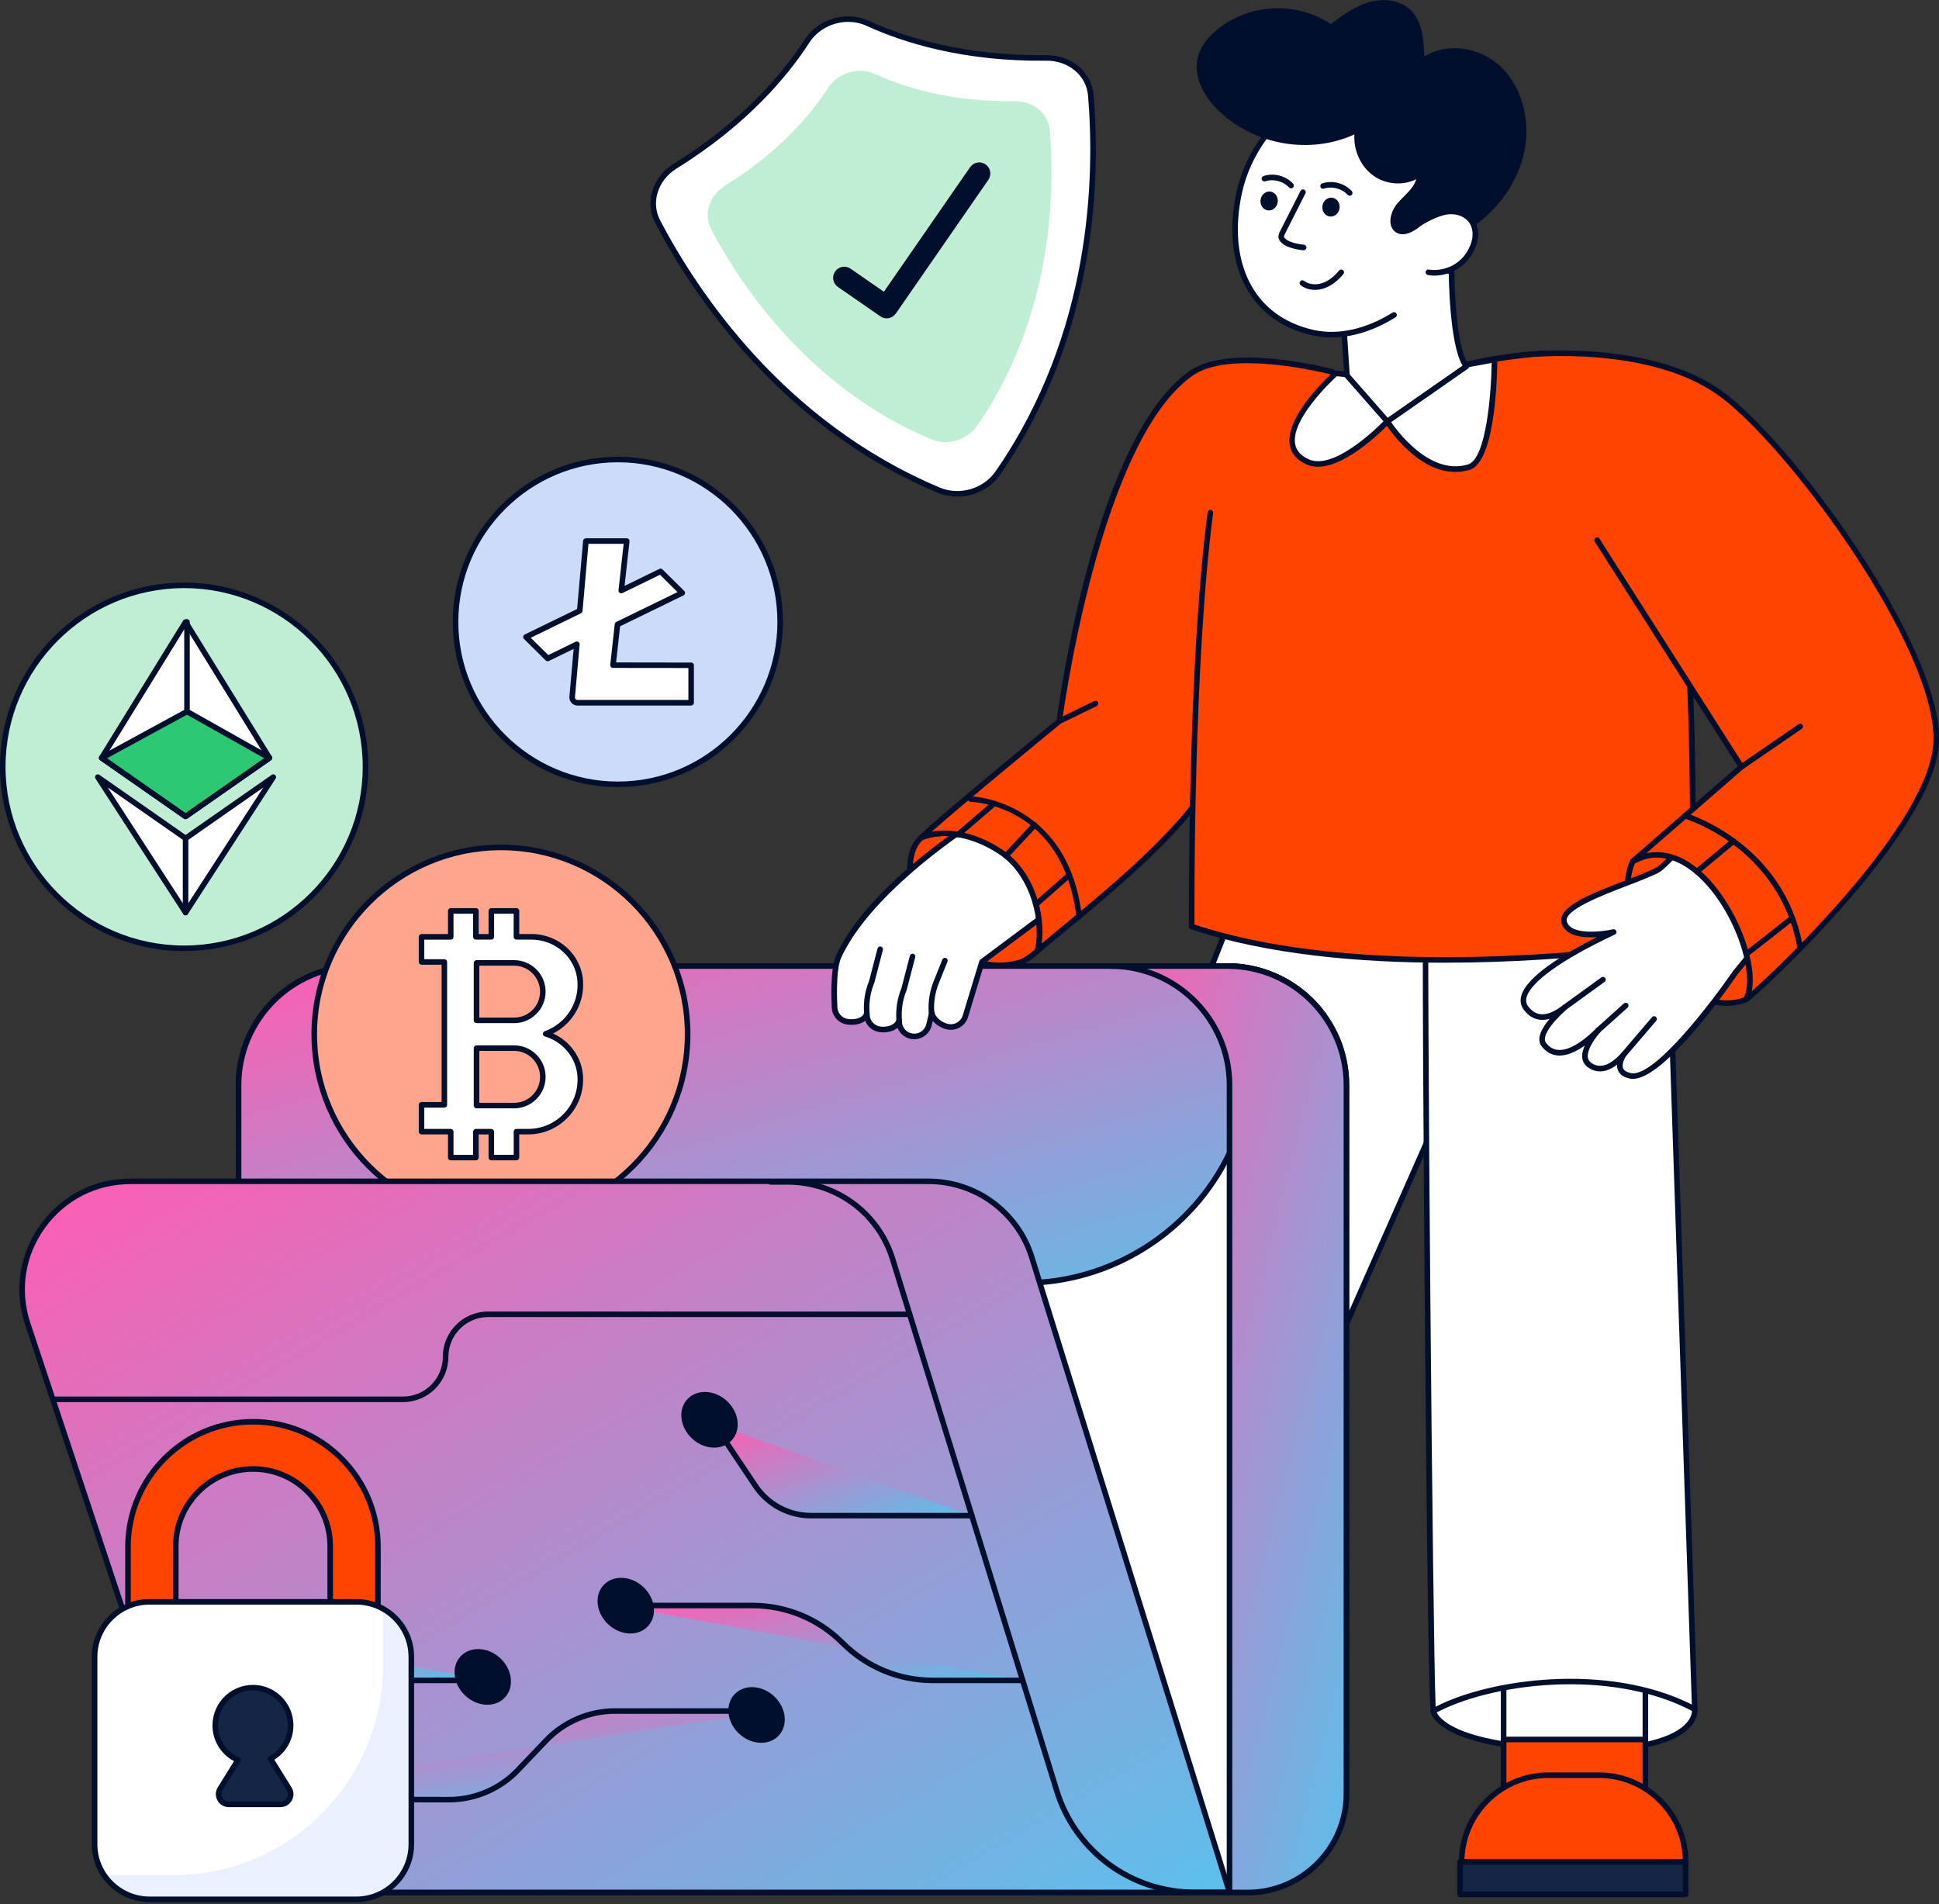 <svg width="500" height="491" viewBox="0 0 500 491" fill="none" xmlns="http://www.w3.org/2000/svg">
<rect x="0" y="0" width="500" height="491" fill="#333333" stroke="none"/>
<path d="M299.787 424.591L298.639 451.277C298.639 451.277 291.11 459.197 262.445 449.484C241.79 442.484 240.414 431.269 240.414 431.269L241.766 431.088L262.107 409.074H282.723L299.779 424.599L299.787 424.591Z" fill="white"/>
<path d="M286.747 455.045C281.12 455.045 273.189 453.881 262.217 450.161C241.373 443.098 239.761 431.828 239.706 431.356C239.659 430.963 239.934 430.609 240.319 430.562L241.42 430.412L261.588 408.587C261.722 408.438 261.918 408.359 262.115 408.359H282.731C282.912 408.359 283.085 408.422 283.21 408.548L300.266 424.073C300.423 424.215 300.51 424.419 300.502 424.632L299.354 451.317C299.354 451.49 299.276 451.655 299.158 451.781C298.961 451.993 295.88 455.061 286.747 455.061V455.045ZM241.294 431.875C242.017 434.368 245.703 443.051 262.681 448.808C288.068 457.412 296.619 451.97 297.94 450.939L299.063 424.899L282.456 409.791H262.429L242.3 431.576C242.19 431.702 242.033 431.781 241.868 431.797L241.294 431.875Z" fill="#010F2D"/>
<path d="M285.342 485.921C284.98 487.172 283.841 488.037 282.536 488.029L214.8 487.478C213.056 487.471 211.727 485.929 211.955 484.199L212.262 482.02L212.482 480.384L212.663 479.079C213.008 476.601 214.517 474.423 216.734 473.227L233.908 466.267L235.519 465.606L238.616 464.348L240.227 463.703L243.552 462.35L245.131 461.713L251.325 459.197V457.246H285.075L285.295 480.384L285.311 482.02L285.35 485.929L285.342 485.921Z" fill="#FF4301"/>
<path d="M282.55 488.746H282.527L214.791 488.195C213.761 488.195 212.779 487.739 212.103 486.96C211.419 486.174 211.105 485.136 211.246 484.105L211.954 478.977C212.323 476.272 213.989 473.889 216.394 472.599L250.6 458.718V457.247C250.6 456.854 250.922 456.531 251.315 456.531H285.065C285.458 456.531 285.78 456.846 285.78 457.239L286.056 485.914C286.056 485.985 286.048 486.056 286.024 486.119C285.576 487.668 284.146 488.738 282.55 488.738V488.746ZM252.023 457.963V459.197C252.023 459.488 251.85 459.748 251.575 459.858L216.992 473.889C215.05 474.935 213.667 476.925 213.36 479.174L212.653 484.302C212.574 484.915 212.763 485.545 213.172 486.016C213.581 486.488 214.17 486.756 214.791 486.764L282.527 487.314C283.462 487.314 284.311 486.709 284.609 485.82L284.342 457.963H252.015H252.023Z" fill="#010F2D"/>
<path d="M285.342 485.924C284.98 487.174 283.841 488.039 282.536 488.031L214.8 487.481C213.056 487.473 211.727 485.931 211.955 484.201L212.482 480.379H285.287L285.303 482.015L285.342 485.924Z" fill="#010F2D"/>
<path d="M249.854 466.292L248.778 467.417L243.535 462.352L245.123 461.715L249.854 466.292Z" fill="#010F2D"/>
<path d="M245.131 468.17L244.086 469.326L238.607 464.348L240.211 463.703L245.131 468.17Z" fill="#010F2D"/>
<path d="M240.414 470.057L239.361 471.213L233.906 466.258L235.517 465.605L240.414 470.057Z" fill="#010F2D"/>
<path d="M251.316 457.239V459.19L285.09 459.103H285.176C285.113 456.925 295.017 423.932 295.402 419.402C289.853 414.337 261.597 405.638 256.873 406.315L251.324 457.239H251.316Z" fill="white"/>
<path d="M251.315 459.913C251.126 459.913 250.945 459.834 250.812 459.701C250.678 459.567 250.6 459.386 250.6 459.189V457.239C250.6 457.239 250.6 457.184 250.6 457.16L256.149 406.236C256.18 405.913 256.432 405.654 256.762 405.606C261.65 404.907 290.024 413.534 295.872 418.874C296.037 419.024 296.123 419.244 296.1 419.464C295.888 421.95 293.05 432.213 290.299 442.139C288.217 449.642 285.866 458.151 285.882 459.087C285.882 459.276 285.811 459.473 285.678 459.606C285.544 459.74 285.356 459.826 285.167 459.826L251.315 459.913ZM252.03 457.286V458.482L284.538 458.395C284.915 456.264 286.519 450.436 288.924 441.753C291.415 432.764 294.229 422.618 294.638 419.7C288.712 414.785 263.301 406.999 257.54 406.999C257.54 406.999 257.524 406.999 257.516 406.999L252.03 457.286Z" fill="#010F2D"/>
<path d="M319.609 231.076L240.414 431.267C259.93 428.081 288.681 429.796 298.639 451.267L380.177 266.829L369.44 208.496L339.164 216.337L319.617 231.076H319.609Z" fill="white"/>
<path d="M298.639 451.985C298.364 451.985 298.104 451.82 297.987 451.569C288.783 431.702 262.272 428.422 240.532 431.969C240.272 432.009 240.021 431.914 239.856 431.71C239.691 431.505 239.651 431.238 239.746 430.994L318.941 230.803C318.988 230.678 319.067 230.575 319.177 230.497L338.724 215.758C338.802 215.703 338.881 215.664 338.975 215.64L369.251 207.799C369.44 207.752 369.644 207.783 369.817 207.885C369.982 207.995 370.1 208.161 370.139 208.357L380.876 266.69C380.899 266.832 380.884 266.981 380.829 267.107L299.291 451.545C299.181 451.804 298.922 451.97 298.647 451.97L298.639 451.985ZM255.583 429.295C273.213 429.295 290.787 434.612 298.6 449.579L379.43 266.746L368.874 209.387L339.478 217.001L320.206 231.535L241.545 430.373C246.104 429.689 250.851 429.303 255.591 429.303L255.583 429.295Z" fill="#010F2D"/>
<path d="M369.598 441.271C369.598 441.271 370.462 449.93 402.758 451.157C439.007 452.534 437.019 440.76 437.019 440.76L423.469 424.881C423.469 424.881 409.085 421.955 407.285 420.783C405.485 419.612 377.623 426.926 377.623 426.926L369.598 441.263V441.271Z" fill="white"/>
<path d="M408.394 451.983C406.618 451.983 404.731 451.943 402.735 451.873C370.188 450.638 368.93 441.719 368.891 441.342C368.875 441.2 368.906 441.051 368.977 440.925L377.002 426.587C377.096 426.414 377.253 426.296 377.442 426.241C385.915 424.015 405.816 418.974 407.679 420.185C408.905 420.98 418.101 423.056 423.611 424.181C423.768 424.212 423.909 424.299 424.011 424.416L437.562 440.296C437.648 440.398 437.703 440.516 437.727 440.642C437.742 440.728 438.073 442.859 435.99 445.235C433.207 448.404 426.141 451.983 408.394 451.983ZM370.368 441.365C370.808 442.584 374.542 449.364 402.79 450.433C424.043 451.235 431.958 447.57 434.85 444.354C436.225 442.828 436.335 441.507 436.328 441.043L423.092 425.533C420.789 425.061 408.685 422.545 406.908 421.381C405.439 420.877 391.016 424.157 378.11 427.539L370.368 441.357V441.365Z" fill="#010F2D"/>
<path d="M424.286 409.066H387.73V468.981H424.286V409.066Z" fill="white"/>
<path d="M424.287 469.693H387.731C387.338 469.693 387.016 469.371 387.016 468.977V409.063C387.016 408.67 387.338 408.348 387.731 408.348H424.287C424.68 408.348 425.002 408.67 425.002 409.063V468.977C425.002 469.371 424.68 469.693 424.287 469.693ZM388.446 468.262H423.571V409.779H388.446V468.262Z" fill="#010F2D"/>
<path d="M424.286 448.57H387.73V468.979H424.286V448.57Z" fill="#FF4301"/>
<path d="M424.287 469.696H387.731C387.338 469.696 387.016 469.374 387.016 468.98V448.571C387.016 448.178 387.338 447.855 387.731 447.855H424.287C424.68 447.855 425.002 448.178 425.002 448.571V468.98C425.002 469.374 424.68 469.696 424.287 469.696ZM388.446 468.265H423.571V449.287H388.446V468.265Z" fill="#010F2D"/>
<path d="M434.662 480.176H376.908C376.908 467.805 386.922 457.785 399.277 457.785H412.293C418.471 457.785 424.059 460.286 428.107 464.344C432.155 468.395 434.662 473.987 434.662 480.176Z" fill="#FF4301"/>
<path d="M434.662 480.893H376.909C376.516 480.893 376.193 480.57 376.193 480.177C376.193 467.436 386.553 457.07 399.278 457.07H412.293C418.463 457.07 424.264 459.477 428.618 463.842C432.98 468.207 435.385 474.011 435.385 480.185C435.385 480.578 435.063 480.901 434.67 480.901L434.662 480.893ZM377.64 479.461H433.939C433.758 473.94 431.526 468.773 427.604 464.849C423.525 460.751 418.086 458.502 412.293 458.502H399.278C387.574 458.502 378.017 467.837 377.632 479.461H377.64Z" fill="#010F2D"/>
<path d="M434.66 480.18H376.49V488.532H434.66V480.18Z" fill="#142546"/>
<path d="M434.661 489.249H376.491C376.098 489.249 375.775 488.926 375.775 488.533V480.181C375.775 479.787 376.098 479.465 376.491 479.465H434.661C435.054 479.465 435.376 479.787 435.376 480.181V488.533C435.376 488.926 435.054 489.249 434.661 489.249ZM377.206 487.817H433.946V480.896H377.206V487.817Z" fill="#010F2D"/>
<path d="M367.735 230.143C367.153 231.244 368.733 441.761 369.598 441.281C383.132 433.684 414.862 428.918 437.019 440.77L429.701 223.348L367.735 230.143Z" fill="white"/>
<path d="M369.598 441.989C369.41 441.989 369.229 441.918 369.087 441.784C368.797 441.501 368.262 440.974 367.398 335.806C367.193 311.181 366.58 230.772 367.091 229.804C367.201 229.592 367.413 229.45 367.649 229.427L429.616 222.632C429.812 222.616 430.009 222.671 430.166 222.805C430.315 222.938 430.409 223.119 430.409 223.324L437.727 440.746C437.735 441.006 437.609 441.242 437.389 441.375C437.169 441.509 436.902 441.517 436.674 441.399C414.973 429.791 383.439 434.329 369.944 441.902C369.834 441.965 369.716 441.997 369.59 441.997L369.598 441.989ZM368.396 230.787C367.885 242.325 369.473 425.158 370.204 440.133C384.225 432.842 414.674 428.689 436.265 439.567L429.01 224.134L368.396 230.787Z" fill="#010F2D"/>
<path d="M347.191 279.814V462.513C347.191 476.599 335.779 488.019 321.71 488.019H89.414C74.009 488.019 61.52 475.514 61.52 460.099V279.806C61.52 262.857 75.251 249.109 92.196 249.109H316.514C326.685 249.109 335.7 254.064 341.296 261.701C345.014 266.782 347.199 273.034 347.199 279.814H347.191Z" fill="white"/>
<path d="M321.708 488.743H89.412C73.638 488.743 60.803 475.9 60.803 460.107V279.814C60.803 262.488 74.888 248.395 92.203 248.395H316.513C326.487 248.395 335.966 253.208 341.868 261.277C345.822 266.68 347.913 273.09 347.913 279.814V462.514C347.913 476.977 336.162 488.743 321.716 488.743H321.708ZM92.203 249.826C75.681 249.826 62.241 263.275 62.241 279.807V460.099C62.241 475.098 74.432 487.304 89.412 487.304H321.708C335.368 487.304 346.474 476.183 346.474 462.514V279.814C346.474 273.397 344.478 267.286 340.713 262.127C335.078 254.427 326.031 249.834 316.513 249.834H92.203V249.826Z" fill="#010F2D"/>
<path d="M341.288 261.709L341.084 262.739L317.041 297.344C307.256 317.832 286.584 330.864 263.893 330.864H61.52V279.814C61.52 262.857 75.258 249.117 92.196 249.117H316.514C326.685 249.117 335.708 254.072 341.288 261.709Z" fill="url(#paint0_linear_538_25093)"/>
<path d="M263.899 331.581H61.518C61.125 331.581 60.803 331.258 60.803 330.865V279.814C60.803 262.488 74.888 248.402 92.195 248.402H316.513C326.487 248.402 335.966 253.216 341.868 261.285C341.986 261.45 342.034 261.647 341.994 261.851L341.79 262.881C341.774 262.976 341.735 263.07 341.672 263.149L317.668 297.707C307.812 318.289 286.709 331.581 263.899 331.581ZM62.241 330.149H263.899C286.182 330.149 306.79 317.149 316.403 297.038C316.419 297.007 316.442 296.968 316.458 296.936L340.414 262.457L340.524 261.883C334.881 254.332 325.929 249.834 316.513 249.834H92.203C75.681 249.834 62.241 263.283 62.241 279.814V330.149Z" fill="#010F2D"/>
<path d="M129.174 314.867C155.758 314.867 177.308 293.303 177.308 266.703C177.308 240.103 155.758 218.539 129.174 218.539C102.591 218.539 81.041 240.103 81.041 266.703C81.041 293.303 102.591 314.867 129.174 314.867Z" fill="#FFA58D"/>
<path d="M129.175 315.592C102.239 315.592 80.318 293.665 80.318 266.704C80.318 239.743 102.231 217.816 129.175 217.816C156.118 217.816 178.031 239.743 178.031 266.704C178.031 293.665 156.118 315.592 129.175 315.592ZM129.175 219.256C103.025 219.256 81.757 240.546 81.757 266.704C81.757 292.862 103.033 314.152 129.175 314.152C155.316 314.152 176.593 292.862 176.593 266.704C176.593 240.546 155.316 219.256 129.175 219.256Z" fill="#010F2D"/>
<path d="M140.698 266.578C142.601 265.909 144.306 264.816 145.713 263.408C148.15 260.97 149.651 257.604 149.651 253.9C149.651 253.617 149.651 253.349 149.627 253.074C149.234 246.538 143.583 241.568 137.036 241.568H133.177V234.891H126.692V241.568H122.707V234.891H116.223V241.584L108.686 241.568V248.056H114.58V284.895H108.686V291.816H116.223V298.509H122.707V291.824H126.692V298.509H133.177V291.824H136.218C139.928 291.824 143.284 290.322 145.713 287.884C148.15 285.446 149.651 282.079 149.651 278.367C149.651 278.092 149.651 277.825 149.627 277.549C149.305 272.28 145.571 268.025 140.698 266.57V266.578Z" fill="white"/>
<path d="M133.183 299.233H126.699C126.306 299.233 125.983 298.911 125.983 298.518V292.548H123.437V298.518C123.437 298.911 123.114 299.233 122.721 299.233H116.237C115.844 299.233 115.522 298.911 115.522 298.518V292.54H108.7C108.307 292.54 107.984 292.218 107.984 291.825V284.904C107.984 284.51 108.307 284.188 108.7 284.188H113.871V248.781H108.7C108.307 248.781 107.984 248.458 107.984 248.065V241.577C107.984 241.388 108.063 241.207 108.197 241.073C108.33 240.939 108.511 240.861 108.7 240.861H115.522V234.899C115.522 234.506 115.844 234.184 116.237 234.184H122.721C123.114 234.184 123.437 234.506 123.437 234.899V240.861H125.983V234.899C125.983 234.506 126.306 234.184 126.699 234.184H133.183C133.576 234.184 133.898 234.506 133.898 234.899V240.861H137.042C144.092 240.861 149.932 246.209 150.349 253.036C150.364 253.327 150.372 253.61 150.372 253.901C150.372 257.684 148.902 261.239 146.222 263.913C145.169 264.966 143.951 265.855 142.622 266.524C147.024 268.513 150.05 272.737 150.341 277.503C150.356 277.794 150.364 278.077 150.364 278.36C150.364 282.143 148.895 285.706 146.214 288.38C143.55 291.054 139.997 292.533 136.217 292.533H133.89V298.502C133.89 298.895 133.568 299.218 133.175 299.218L133.183 299.233ZM127.414 297.802H132.468V291.833C132.468 291.439 132.79 291.117 133.183 291.117H136.225C139.62 291.117 142.811 289.796 145.208 287.389C147.613 284.982 148.934 281.781 148.934 278.384C148.934 278.124 148.934 277.865 148.91 277.605C148.619 272.839 145.24 268.686 140.492 267.279C140.194 267.192 139.989 266.917 139.982 266.61C139.982 266.303 140.17 266.02 140.461 265.918C142.229 265.297 143.864 264.259 145.208 262.922C147.613 260.515 148.934 257.322 148.934 253.924C148.934 253.657 148.934 253.397 148.91 253.138C148.541 247.066 143.33 242.308 137.034 242.308H133.175C132.782 242.308 132.46 241.985 132.46 241.592V235.631H127.406V241.592C127.406 241.985 127.084 242.308 126.691 242.308H122.714C122.321 242.308 121.998 241.985 121.998 241.592V235.631H116.945V241.608C116.945 241.797 116.866 241.978 116.732 242.111C116.599 242.245 116.418 242.324 116.229 242.324H109.407V247.365H114.579C114.972 247.365 115.294 247.687 115.294 248.081V284.919C115.294 285.313 114.972 285.635 114.579 285.635H109.407V291.117H116.229C116.622 291.117 116.945 291.439 116.945 291.833V297.81H121.998V291.84C121.998 291.447 122.321 291.125 122.714 291.125H126.691C127.084 291.125 127.406 291.447 127.406 291.84V297.81L127.414 297.802Z" fill="#010F2D"/>
<path d="M137.805 282.928C136.468 284.273 134.621 285.098 132.57 285.098H122.879V270.289H132.57C136.665 270.289 139.974 273.6 139.974 277.69C139.974 279.743 139.149 281.591 137.805 282.928Z" fill="#FFA58D"/>
<path d="M132.57 285.815H122.879C122.486 285.815 122.164 285.493 122.164 285.099V270.29C122.164 269.897 122.486 269.574 122.879 269.574H132.57C137.05 269.574 140.69 273.216 140.69 277.691C140.69 279.869 139.849 281.906 138.308 283.44C136.783 284.974 134.74 285.823 132.563 285.823L132.57 285.815ZM123.595 284.384H132.57C134.362 284.384 136.044 283.692 137.302 282.425C138.567 281.167 139.259 279.492 139.259 277.691C139.259 274.002 136.257 271.006 132.57 271.006H123.595V284.384Z" fill="#010F2D"/>
<path d="M137.805 260.955C136.468 262.3 134.621 263.126 132.57 263.126H122.879V248.316H132.57C136.665 248.316 139.974 251.627 139.974 255.717C139.974 257.77 139.149 259.618 137.805 260.955Z" fill="#FFA58D"/>
<path d="M132.57 263.842H122.879C122.486 263.842 122.164 263.52 122.164 263.127V248.317C122.164 247.924 122.486 247.602 122.879 247.602H132.57C137.05 247.602 140.69 251.243 140.69 255.718C140.69 257.897 139.849 259.934 138.308 261.467C136.783 263.001 134.74 263.85 132.563 263.85L132.57 263.842ZM123.595 262.411H132.57C134.362 262.411 136.044 261.719 137.302 260.453C138.567 259.194 139.259 257.519 139.259 255.718C139.259 252.029 136.257 249.033 132.57 249.033H123.595V262.411Z" fill="#010F2D"/>
<path d="M347.19 279.814V462.513C347.19 476.591 335.778 488.019 321.709 488.019H317.048V279.814C317.048 262.865 303.317 249.117 286.371 249.117H316.521C333.467 249.117 347.198 262.865 347.198 279.814H347.19Z" fill="url(#paint1_linear_538_25093)"/>
<path d="M321.709 488.743H317.048C316.655 488.743 316.333 488.421 316.333 488.027V279.814C316.333 263.283 302.893 249.834 286.371 249.834C285.979 249.834 285.656 249.511 285.656 249.118C285.656 248.725 285.979 248.402 286.371 248.402H316.522C333.837 248.402 347.921 262.496 347.921 279.822V462.522C347.921 476.985 336.171 488.751 321.725 488.751L321.709 488.743ZM317.763 487.312H321.709C335.369 487.312 346.475 476.191 346.475 462.522V279.822C346.475 263.29 333.035 249.842 316.514 249.842H295.748C308.489 253.845 317.763 265.768 317.763 279.822V487.319V487.312Z" fill="#010F2D"/>
<path d="M317.048 488.013H76.012C63.995 488.013 53.337 480.321 49.541 468.917L7.153 341.405C1.148 323.308 14.596 304.645 33.656 304.645H239.417C251.451 304.645 262.124 312.344 265.92 323.772L317.048 488.02V488.013Z" fill="url(#paint2_linear_538_25093)"/>
<path d="M317.048 488.725H76.012C63.672 488.725 52.763 480.853 48.865 469.142L6.477 341.63C3.537 332.782 4.984 323.375 10.43 315.817C15.877 308.259 24.342 303.926 33.664 303.926H239.417C251.773 303.926 262.698 311.806 266.604 323.541L317.732 487.805C317.803 488.025 317.763 488.261 317.622 488.442C317.488 488.623 317.276 488.733 317.048 488.733V488.725ZM33.656 305.357C24.806 305.357 16.765 309.478 11.586 316.651C6.406 323.832 5.039 332.774 7.829 341.174L50.217 468.686C53.919 479.814 64.286 487.294 76.004 487.294H316.074L265.237 323.973C261.535 312.844 251.152 305.349 239.417 305.349H33.656V305.357Z" fill="#010F2D"/>
<path d="M316.875 488.736H308.183C291.363 488.736 276.736 477.985 271.8 461.972L229.498 324.92C225.914 313.304 215.296 305.502 203.082 305.502H198.68C198.287 305.502 197.965 305.179 197.965 304.786C197.965 304.393 198.287 304.07 198.68 304.07H203.082C215.924 304.07 227.093 312.281 230.866 324.495L273.167 461.54C277.922 476.939 291.991 487.289 308.183 487.289H316.875C317.268 487.289 317.591 487.611 317.591 488.005C317.591 488.398 317.268 488.72 316.875 488.72V488.736Z" fill="#010F2D"/>
<path d="M103.946 361.569H14.274C13.881 361.569 13.559 361.247 13.559 360.854C13.559 360.46 13.881 360.138 14.274 360.138H103.946C109.597 360.138 114.187 355.537 114.187 349.89C114.187 343.449 119.422 338.211 125.859 338.211H234.568C234.961 338.211 235.283 338.533 235.283 338.927C235.283 339.32 234.961 339.642 234.568 339.642H125.867C120.216 339.642 115.626 344.243 115.626 349.89C115.626 356.331 110.391 361.569 103.954 361.569H103.946Z" fill="#010F2D"/>
<path d="M31.973 416.062H69.283C74.612 416.062 79.304 419.578 80.798 424.698C82.291 429.818 86.983 433.334 92.312 433.334H126.259" fill="url(#paint3_linear_538_25093)"/>
<path d="M126.259 434.05H92.313C86.701 434.05 81.686 430.291 80.106 424.903C78.707 420.122 74.251 416.779 69.276 416.779H31.973C31.58 416.779 31.258 416.457 31.258 416.063C31.258 415.67 31.58 415.348 31.973 415.348H69.283C74.895 415.348 79.91 419.107 81.49 424.494C82.889 429.276 87.345 432.619 92.32 432.619H126.267C126.66 432.619 126.982 432.941 126.982 433.334C126.982 433.728 126.66 434.05 126.267 434.05H126.259Z" fill="#010F2D"/>
<path d="M131.659 432.438C132.319 436.402 129.639 439.619 125.678 439.619C121.716 439.619 117.967 436.402 117.315 432.438C116.655 428.475 119.335 425.258 123.296 425.258C127.257 425.258 131.007 428.475 131.659 432.438Z" fill="#010F2D"/>
<path d="M263.712 433.335H240.557C231.825 433.335 223.447 429.867 217.269 423.685C211.091 417.504 202.713 414.035 193.98 414.035H159.578" fill="url(#paint4_linear_538_25093)"/>
<path d="M263.711 434.052H240.556C231.564 434.052 223.115 430.552 216.764 424.189C210.681 418.102 202.585 414.744 193.979 414.744H159.577C159.184 414.744 158.861 414.421 158.861 414.028C158.861 413.635 159.184 413.312 159.577 413.312H193.979C202.97 413.312 211.42 416.812 217.778 423.175C223.862 429.262 231.957 432.621 240.564 432.621H263.719C264.112 432.621 264.434 432.943 264.434 433.336C264.434 433.73 264.112 434.052 263.719 434.052H263.711Z" fill="#010F2D"/>
<path d="M167.099 419.348C169.568 416.663 169.002 412.121 165.834 409.203C162.665 406.285 158.095 406.096 155.626 408.78C153.156 411.464 153.723 416.006 156.891 418.925C160.059 421.843 164.629 422.032 167.099 419.348Z" fill="#010F2D"/>
<path d="M250.601 390.849H209.188C203.403 390.849 198.004 387.963 194.781 383.149L184.092 367.168" fill="url(#paint5_linear_538_25093)"/>
<path d="M250.594 391.565H209.18C203.144 391.565 197.54 388.569 194.184 383.551L183.495 367.57C183.275 367.239 183.361 366.799 183.691 366.579C184.021 366.358 184.461 366.445 184.681 366.775L195.371 382.757C198.46 387.381 203.624 390.134 209.18 390.134H250.594C250.987 390.134 251.309 390.456 251.309 390.849C251.309 391.243 250.987 391.565 250.594 391.565Z" fill="#010F2D"/>
<path d="M188.696 371.418C191.166 368.734 190.599 364.192 187.431 361.274C184.263 358.355 179.693 358.166 177.223 360.85C174.754 363.535 175.32 368.077 178.488 370.995C181.657 373.913 186.227 374.103 188.696 371.418Z" fill="#010F2D"/>
<path d="M47.945 464.121C47.89 463.964 94.397 464.05 115.76 464.097C122.472 464.113 128.885 461.368 133.523 456.516L140.84 448.839C145.462 443.995 151.86 441.258 158.556 441.258H198.688" fill="url(#paint6_linear_538_25093)"/>
<path d="M48.055 464.818L47.945 464.11L47.363 463.693C47.552 463.426 56.397 463.297 73.898 463.308C88.171 463.308 105.101 463.347 115.759 463.371H115.814C122.275 463.371 128.539 460.689 133.003 456.009L140.321 448.333C145.053 443.37 151.702 440.523 158.556 440.523H198.688C199.081 440.523 199.403 440.846 199.403 441.239C199.403 441.632 199.081 441.955 198.688 441.955H158.556C152.087 441.955 145.823 444.637 141.358 449.316L134.041 456.992C129.309 461.955 122.668 464.802 115.814 464.802H115.759C74.37 464.716 49.061 464.716 48.055 464.818Z" fill="#010F2D"/>
<path d="M202.27 442.255C202.93 446.219 200.25 449.435 196.289 449.435C192.328 449.435 188.578 446.219 187.926 442.255C187.266 438.291 189.946 435.074 193.907 435.074C197.869 435.074 201.618 438.291 202.27 442.255Z" fill="#010F2D"/>
<path d="M267.532 245.21C265.771 246.807 264.129 247.884 262.682 248.285C248.503 252.171 235.77 238.187 234.804 226.869C234.505 223.315 234.489 218.777 237.523 216.032C241.862 214.066 249.957 214.27 258.053 219.697C266.832 225.58 269.387 238.25 267.524 245.21H267.532Z" fill="#FF4301"/>
<path d="M257.833 249.652C253.636 249.652 249.415 248.276 245.58 245.594C239.276 241.197 234.662 233.694 234.088 226.931C233.766 223.14 233.813 218.421 237.044 215.503C237.115 215.44 237.201 215.385 237.287 215.354C241.956 213.27 250.287 213.623 258.454 219.097C267.752 225.326 270.102 238.374 268.224 245.389C268.184 245.523 268.113 245.641 268.011 245.735C266.109 247.466 264.372 248.551 262.863 248.968C261.205 249.424 259.523 249.644 257.833 249.644V249.652ZM237.908 216.644C235.228 219.145 235.22 223.384 235.511 226.805C236.053 233.168 240.431 240.246 246.397 244.414C249.957 246.899 255.64 249.463 262.486 247.592C263.736 247.246 265.221 246.317 266.887 244.823C268.506 238.327 266.188 226.018 257.652 220.293C249.965 215.134 242.223 214.74 237.908 216.644Z" fill="#010F2D"/>
<path d="M270.061 235.479L253.217 248.054L248.973 261.999C248.447 263.902 246.576 265.113 244.627 264.83C242.795 264.555 240.579 263.021 240.304 261.204L239.534 264.421C239.007 266.324 237.144 267.543 235.195 267.252C233.261 266.961 231.855 265.318 231.855 263.391C231.855 263.32 231.862 263.249 231.862 263.178C231.336 265.082 228.829 265.75 226.871 265.451C224.946 265.16 223.531 263.517 223.531 261.582C223.531 261.519 223.539 261.456 223.539 261.377C223.012 263.281 220.513 263.792 218.548 263.509C216.622 263.218 215.208 261.566 215.208 259.631C215.208 259.568 215.215 259.506 215.215 259.435C215.215 259.435 214.657 250.17 216.284 246.654C224.223 229.438 249.123 213.441 249.123 213.441C259.45 216.627 266.351 224.082 270.077 235.486L270.061 235.479Z" fill="white"/>
<path d="M235.769 268.003C235.541 268.003 235.313 267.987 235.085 267.956C233.38 267.696 232.02 266.564 231.438 265.054C230.244 266.053 228.381 266.399 226.762 266.155C225.048 265.895 223.689 264.755 223.107 263.229C221.912 264.181 220.065 264.44 218.438 264.204C216.143 263.858 214.477 261.924 214.477 259.611V259.47C214.461 259.077 213.935 249.977 215.617 246.336C223.555 229.127 247.692 213.476 248.714 212.816C248.895 212.698 249.107 212.674 249.311 212.737C259.694 215.946 266.902 223.52 270.729 235.246C270.824 235.537 270.729 235.86 270.478 236.041L253.823 248.475L249.642 262.191C249.029 264.417 246.82 265.856 244.509 265.518C243.094 265.305 241.515 264.448 240.532 263.261L240.218 264.566C239.652 266.619 237.805 267.987 235.753 267.987L235.769 268.003ZM231.855 262.451C231.855 262.451 231.918 262.451 231.949 262.451C232.303 262.498 232.57 262.804 232.57 263.158V263.308C232.562 264.959 233.71 266.289 235.297 266.525C236.893 266.768 238.41 265.769 238.842 264.212L239.605 261.019C239.683 260.689 239.99 260.453 240.328 260.469C240.674 260.484 240.957 260.736 241.004 261.074C241.224 262.513 243.149 263.858 244.729 264.094C246.325 264.322 247.85 263.331 248.282 261.782L252.534 247.822C252.581 247.673 252.668 247.547 252.793 247.46L269.22 235.199C265.55 224.33 258.822 217.275 249.217 214.2C246.466 216.017 224.231 231.078 216.921 246.933C215.389 250.252 215.915 259.281 215.923 259.368V259.548C215.923 261.2 217.071 262.537 218.65 262.773C220.097 262.985 222.407 262.726 222.84 261.161C222.934 260.815 223.264 260.594 223.626 260.642C223.979 260.689 224.247 260.996 224.247 261.349V261.499C224.239 263.143 225.386 264.48 226.974 264.716C228.687 264.975 230.77 264.37 231.163 262.954C231.25 262.639 231.533 262.427 231.855 262.427V262.451Z" fill="#010F2D"/>
<path d="M223.531 261.372L223.507 260.971C223.334 258.313 223.775 255.654 224.789 253.193L226.981 244.785" fill="white"/>
<path d="M223.533 262.086C223.156 262.086 222.841 261.795 222.818 261.417L222.794 261.016C222.621 258.279 223.069 255.503 224.107 252.962L226.284 244.602C226.386 244.217 226.771 243.989 227.156 244.091C227.541 244.193 227.769 244.578 227.667 244.964L225.474 253.371C225.474 253.371 225.458 253.434 225.443 253.466C224.476 255.809 224.052 258.389 224.217 260.922L224.24 261.323C224.264 261.716 223.965 262.054 223.572 262.086C223.556 262.086 223.541 262.086 223.525 262.086H223.533Z" fill="#010F2D"/>
<path d="M231.871 263.235L231.847 262.834C231.674 260.176 232.114 257.518 233.128 255.056L235.321 246.648" fill="white"/>
<path d="M231.873 263.953C231.495 263.953 231.181 263.662 231.157 263.284L231.134 262.883C230.961 260.154 231.409 257.37 232.446 254.83L234.624 246.469C234.726 246.084 235.111 245.856 235.496 245.958C235.881 246.06 236.109 246.446 236.007 246.831L233.814 255.238C233.814 255.238 233.798 255.301 233.783 255.333C232.816 257.677 232.391 260.256 232.556 262.789L232.58 263.19C232.604 263.583 232.305 263.929 231.912 263.953C231.896 263.953 231.881 263.953 231.865 263.953H231.873Z" fill="#010F2D"/>
<path d="M240.211 261.372L240.187 260.971C240.014 258.313 240.454 255.654 241.468 253.193L243.661 247.727" fill="white"/>
<path d="M240.211 262.087C239.833 262.087 239.519 261.796 239.495 261.418L239.472 261.017C239.291 258.264 239.755 255.465 240.808 252.916L242.993 247.45C243.142 247.081 243.559 246.908 243.92 247.049C244.29 247.199 244.463 247.615 244.321 247.977L242.128 253.443C241.162 255.795 240.729 258.375 240.894 260.907L240.918 261.308C240.942 261.701 240.643 262.04 240.25 262.071C240.234 262.071 240.218 262.071 240.203 262.071L240.211 262.087Z" fill="#010F2D"/>
<path d="M343.597 95.918L328.773 163.949C328.773 163.949 321.582 192.152 305.068 211.193C292.886 225.24 273.299 239.986 267.53 245.208C269.393 238.256 266.838 225.586 258.059 219.695C249.971 214.268 241.868 214.064 237.529 216.03C242.167 211.358 273.158 185.986 273.158 185.986C273.158 185.986 282.495 113.245 307.285 96.17C317.66 89.029 343.605 95.918 343.605 95.918H343.597Z" fill="#FF4301"/>
<path d="M267.531 245.926C267.405 245.926 267.272 245.894 267.162 245.823C266.894 245.658 266.761 245.336 266.839 245.029C268.561 238.595 266.281 226.083 257.659 220.302C249.925 215.111 242.12 214.749 237.829 216.692C237.515 216.834 237.145 216.731 236.949 216.448C236.752 216.165 236.784 215.78 237.027 215.536C241.484 211.045 269.48 188.08 272.491 185.618C273.237 179.932 282.645 112.287 306.885 95.59C317.409 88.346 342.718 94.945 343.795 95.236C344.164 95.338 344.392 95.708 344.313 96.077L329.49 164.108C329.411 164.415 322.062 192.72 305.627 211.666C296.51 222.182 283.416 232.956 274.754 240.09C271.807 242.512 269.488 244.423 268.026 245.745C267.893 245.87 267.72 245.933 267.547 245.933L267.531 245.926ZM243.519 214.183C247.889 214.183 253.211 215.583 258.453 219.107C266.887 224.761 269.606 236.016 268.631 243.299C270.007 242.127 271.767 240.68 273.827 238.981C282.457 231.879 295.488 221.151 304.527 210.73C320.742 192.036 328.004 164.061 328.075 163.778L342.749 96.447C338.654 95.448 316.765 90.517 307.687 96.769C283.447 113.466 273.952 185.359 273.866 186.082C273.842 186.263 273.748 186.428 273.607 186.546C273.332 186.774 248.715 206.932 240.273 214.466C241.272 214.285 242.364 214.183 243.512 214.183H243.519Z" fill="#010F2D"/>
<path d="M436.241 242.599C436.241 242.599 358.012 255.993 307.293 238.926C307.293 238.926 306.814 174.175 311.923 133.711C313.723 119.413 316.222 108.142 319.68 103.833C329.89 91.123 360.795 98.752 360.795 98.752C360.795 98.752 406.743 82.778 421.684 97.077C439.896 114.521 436.241 242.599 436.241 242.599Z" fill="#FF4301"/>
<path d="M372.719 248.263C350.774 248.263 326.779 246.241 307.066 239.603C306.775 239.509 306.579 239.234 306.579 238.927C306.579 238.266 306.147 172.045 311.405 132.115C311.46 131.722 311.814 131.447 312.207 131.502C312.6 131.557 312.875 131.911 312.82 132.304C307.821 170.283 307.978 232.14 308.009 238.408C355.695 254.216 428.303 243.15 435.542 241.987C435.778 232.517 438.348 114.018 421.19 97.597C406.736 83.762 361.487 99.272 361.031 99.429C360.898 99.476 360.756 99.476 360.623 99.445C360.568 99.429 355.459 98.186 348.817 97.557C348.424 97.518 348.134 97.172 348.173 96.779C348.212 96.385 348.566 96.087 348.951 96.134C354.94 96.7 359.719 97.762 360.756 98.005C364.498 96.724 407.436 82.457 422.173 96.558C440.415 114.018 437.098 237.37 436.949 242.616C436.941 242.954 436.69 243.245 436.352 243.3C435.872 243.379 406.768 248.255 372.711 248.255L372.719 248.263Z" fill="#010F2D"/>
<path d="M421.081 222.079C421.081 222.079 415.595 231.981 426.229 246.468C438.891 263.708 450.272 257.715 450.272 257.715L467.068 239.185C474.347 207.616 441.115 212.406 421.081 222.087V222.079Z" fill="#FF4301"/>
<path d="M445.273 259.391C440.557 259.391 433.271 257.259 425.655 246.886C414.871 232.202 420.224 222.151 420.452 221.726C420.523 221.6 420.633 221.49 420.766 221.427C434.812 214.64 454.131 210.692 463.358 218.061C468.577 222.23 470.063 229.387 467.768 239.335C467.744 239.453 467.681 239.564 467.603 239.658L450.806 258.187C450.751 258.25 450.68 258.298 450.61 258.337C450.563 258.36 448.535 259.383 445.273 259.383V259.391ZM421.615 222.615C420.963 224.038 417.394 233.225 426.81 246.036C438.341 261.734 448.708 257.637 449.839 257.118L466.416 238.832C468.514 229.567 467.186 222.953 462.47 219.186C453.777 212.241 435.252 216.087 421.623 222.615H421.615Z" fill="#010F2D"/>
<path d="M435.558 216.895L458.084 237.815L447.426 250.878C447.426 250.878 428.052 279.231 420.333 277.43C416.97 276.651 417.362 274.292 418.612 272.05C416.301 274.599 413.126 276.864 409.99 274.74C406.854 272.632 410.116 268.024 412.136 265.672C409.228 268.629 402.24 274.693 398.098 269.392C396.196 266.954 400.7 262.29 403.49 259.773C401.006 261.732 396.707 264.178 393.524 260.002C388.132 252.939 415.484 240.693 416.113 240.347C415.649 240.45 404.685 242.785 403.333 237.815C401.942 232.758 421.34 227.677 427.549 224.303C428.861 223.587 434.065 217.893 435.55 216.902L435.558 216.895Z" fill="white"/>
<path d="M421.04 278.219C420.742 278.219 420.451 278.188 420.176 278.125C418.674 277.779 417.684 277.095 417.244 276.096C417.04 275.632 416.953 275.113 417 274.546C413.746 277.047 411.231 276.442 409.596 275.333C408.692 274.719 408.158 273.894 408.017 272.863C407.875 271.849 408.15 270.74 408.637 269.639C406.539 271.125 404.11 272.321 401.831 272.195C400.141 272.101 398.695 271.306 397.547 269.835C396.093 267.979 397.429 265.297 399.591 262.734C398.687 262.993 397.822 263.064 397.013 262.962C395.457 262.765 394.097 261.916 392.965 260.437C392.171 259.399 391.935 258.219 392.25 256.921C393.507 251.762 403.827 245.675 411.781 241.664C408.182 241.884 403.599 241.451 402.656 237.999C401.509 233.815 410.5 230.37 419.185 227.035C422.392 225.808 425.418 224.644 427.218 223.669C427.815 223.339 429.709 221.467 431.234 219.957C432.861 218.337 434.402 216.811 435.172 216.3C435.447 216.119 435.817 216.142 436.052 216.37L458.586 237.291C458.861 237.55 458.893 237.975 458.657 238.266L447.999 251.33C446.089 254.122 429.379 278.219 421.056 278.219H421.04ZM418.619 271.33C418.761 271.33 418.91 271.377 419.036 271.463C419.335 271.676 419.421 272.077 419.24 272.392C418.486 273.744 418.25 274.822 418.557 275.514C418.808 276.08 419.46 276.481 420.498 276.725C426.44 278.101 441.523 258.243 446.836 250.472L457.109 237.881L435.518 217.825C434.74 218.478 433.474 219.737 432.24 220.964C430.024 223.158 428.633 224.518 427.902 224.92C426.015 225.942 422.942 227.122 419.696 228.372C413.141 230.889 403.23 234.688 404.032 237.621C405.022 241.263 413.18 240.28 415.963 239.642C416.309 239.564 416.662 239.753 416.788 240.091C416.914 240.429 416.772 240.799 416.458 240.972C416.411 240.995 416.246 241.074 415.971 241.208C402.735 247.46 394.592 253.304 393.633 257.252C393.421 258.117 393.57 258.872 394.097 259.556C394.993 260.736 396.007 261.381 397.186 261.53C398.852 261.743 400.825 260.956 403.057 259.202C403.364 258.966 403.796 259.006 404.047 259.304C404.299 259.603 404.267 260.036 403.977 260.295C399.544 264.283 397.563 267.515 398.671 268.939C399.567 270.087 400.628 270.677 401.909 270.756C405.533 270.968 409.911 266.91 411.632 265.156C411.899 264.881 412.339 264.873 412.622 265.132C412.905 265.392 412.929 265.832 412.685 266.123C410.414 268.774 409.235 271.157 409.439 272.659C409.526 273.272 409.84 273.752 410.398 274.138C412.607 275.632 415.192 274.767 418.093 271.566C418.234 271.408 418.431 271.33 418.627 271.33H418.619Z" fill="#010F2D"/>
<path d="M403.49 260.49C403.27 260.49 403.05 260.388 402.909 260.191C402.673 259.869 402.751 259.421 403.066 259.193L412.938 252.043C413.26 251.807 413.708 251.886 413.936 252.201C414.164 252.515 414.093 252.971 413.779 253.2L403.907 260.349C403.781 260.443 403.632 260.482 403.49 260.482V260.49Z" fill="#010F2D"/>
<path d="M412.135 266.382C411.939 266.382 411.742 266.304 411.601 266.146C411.334 265.855 411.365 265.399 411.656 265.132L418.746 258.769C419.044 258.502 419.492 258.533 419.759 258.824C420.027 259.115 419.995 259.571 419.704 259.839L412.615 266.201C412.481 266.327 412.308 266.382 412.135 266.382Z" fill="#010F2D"/>
<path d="M418.611 272.766C418.446 272.766 418.281 272.711 418.147 272.593C417.849 272.333 417.809 271.885 418.069 271.586L425.999 262.306C426.259 262.007 426.707 261.968 427.005 262.227C427.304 262.487 427.343 262.935 427.084 263.234L419.153 272.514C419.012 272.679 418.808 272.766 418.611 272.766Z" fill="#010F2D"/>
<path d="M394.059 91.46C394.059 91.46 424.547 88.18 443.072 101.055C461.598 113.921 500.354 167.748 499.254 191.468C498.161 215.189 449.824 258.665 450.272 257.714C455.459 247.6 438.718 212.53 421.073 222.086L449.061 197.752L411.822 139.301" fill="#FF4301"/>
<path d="M450.287 258.439C450.083 258.439 449.887 258.361 449.745 258.203C449.549 257.991 449.509 257.669 449.627 257.401C452.606 251.589 447.796 235.671 438.624 226.681C434.639 222.78 428.414 218.919 421.418 222.71C421.096 222.883 420.695 222.788 420.491 222.489C420.287 222.19 420.334 221.781 420.609 221.538L448.126 197.605L411.224 139.673C411.012 139.343 411.106 138.894 411.444 138.682C411.775 138.47 412.223 138.564 412.435 138.902L449.674 197.353C449.863 197.652 449.808 198.046 449.541 198.281L424.531 220.028C429.522 218.958 434.764 220.885 439.637 225.651C447.733 233.579 453.243 247.798 451.726 255.616C460.529 247.845 497.603 211.982 498.554 191.423C499.663 167.341 460.482 114.002 442.679 101.631C424.586 89.063 394.452 92.13 394.153 92.162C393.76 92.209 393.406 91.918 393.367 91.525C393.328 91.131 393.611 90.777 394.004 90.738C394.31 90.707 424.963 87.584 443.504 100.451C461.503 112.956 501.125 167.019 499.993 191.486C499.419 203.85 486.238 221.255 475.289 233.689C463.35 247.24 451.278 258.125 450.555 258.384C450.476 258.416 450.39 258.424 450.311 258.424L450.287 258.439Z" fill="#010F2D"/>
<path d="M449.069 198.46C448.841 198.46 448.613 198.35 448.48 198.145C448.259 197.823 448.338 197.375 448.668 197.146L463.822 186.741C464.144 186.521 464.592 186.6 464.82 186.93C465.04 187.253 464.962 187.701 464.631 187.929L449.478 198.334C449.352 198.421 449.211 198.46 449.077 198.46H449.069Z" fill="#010F2D"/>
<path d="M273.16 186.705C272.893 186.705 272.641 186.556 272.515 186.304C272.342 185.95 272.492 185.518 272.846 185.345L282.183 180.767C282.537 180.594 282.969 180.744 283.142 181.098C283.315 181.452 283.165 181.884 282.812 182.057L273.474 186.635C273.372 186.682 273.262 186.705 273.16 186.705Z" fill="#010F2D"/>
<path d="M434.543 210.379C434.543 210.379 459.561 217.591 464.222 244.52L434.543 210.379Z" fill="#FF4301"/>
<path d="M464.223 245.234C463.885 245.234 463.578 244.99 463.515 244.636C458.98 218.446 434.584 211.132 434.34 211.061C433.963 210.951 433.743 210.558 433.853 210.172C433.963 209.795 434.363 209.575 434.741 209.685C434.992 209.755 460.246 217.329 464.93 244.392C465.001 244.785 464.734 245.155 464.349 245.218C464.309 245.218 464.27 245.226 464.223 245.226V245.234Z" fill="#010F2D"/>
<path d="M450.601 246.537C450.388 246.537 450.176 246.443 450.035 246.262C449.791 245.947 449.846 245.499 450.16 245.255L461.722 236.187C462.037 235.943 462.485 235.998 462.728 236.313C462.972 236.628 462.917 237.076 462.602 237.32L451.041 246.388C450.907 246.49 450.758 246.537 450.601 246.537Z" fill="#010F2D"/>
<path d="M437.563 225.476C437.359 225.476 437.154 225.389 437.013 225.216C436.761 224.91 436.801 224.461 437.107 224.21L446.562 216.345C446.869 216.093 447.317 216.133 447.568 216.439C447.82 216.746 447.781 217.194 447.474 217.446L438.019 225.311C437.885 225.421 437.72 225.476 437.563 225.476Z" fill="#010F2D"/>
<path d="M250.303 206.059C250.303 206.059 274.755 206.641 278.291 236.409L250.303 206.059Z" fill="#FF4301"/>
<path d="M278.284 237.125C277.93 237.125 277.616 236.858 277.577 236.496C274.158 207.727 251.254 206.807 250.28 206.783C249.887 206.775 249.572 206.445 249.58 206.052C249.588 205.658 249.918 205.352 250.311 205.352C250.563 205.352 275.423 206.295 278.992 236.331C279.039 236.724 278.756 237.078 278.363 237.125C278.331 237.125 278.308 237.125 278.276 237.125H278.284Z" fill="#010F2D"/>
<path d="M247.064 215.914C246.86 215.914 246.663 215.827 246.522 215.662C246.263 215.363 246.302 214.907 246.601 214.655L255.906 206.649C256.205 206.389 256.661 206.429 256.913 206.728C257.172 207.026 257.133 207.483 256.834 207.734L247.528 215.741C247.394 215.859 247.229 215.914 247.064 215.914Z" fill="#010F2D"/>
<path d="M259.389 221.404C259.217 221.404 259.036 221.341 258.902 221.215C258.611 220.947 258.596 220.491 258.871 220.2L266.259 212.273C266.526 211.982 266.982 211.966 267.273 212.233C267.564 212.501 267.579 212.957 267.312 213.248L259.924 221.176C259.782 221.325 259.594 221.404 259.397 221.404H259.389Z" fill="#010F2D"/>
<path d="M267.123 233.93C266.926 233.93 266.722 233.852 266.588 233.687C266.329 233.388 266.361 232.939 266.651 232.68L275.266 225.114C275.564 224.854 276.012 224.886 276.28 225.177C276.539 225.476 276.508 225.924 276.217 226.184L267.602 233.75C267.469 233.868 267.296 233.93 267.131 233.93H267.123Z" fill="#010F2D"/>
<path d="M378.754 120.466C367.279 123.934 357.729 108.676 357.729 108.676C357.729 108.676 344.784 122.503 337.223 119.113C324.985 113.623 344.47 96.273 344.47 96.273C344.47 96.273 356.731 97.524 356.912 97.941L385.38 92.742C385.38 92.742 385.293 118.492 378.754 120.466Z" fill="white"/>
<path d="M375.265 121.702C366.478 121.702 359.522 112.571 357.628 109.818C354.877 112.594 343.976 122.929 336.933 119.775C334.379 118.627 332.901 116.896 332.555 114.623C331.392 107.073 343.481 96.204 343.999 95.748C344.149 95.614 344.345 95.551 344.549 95.567C353.101 96.44 355.954 96.88 356.96 97.211L385.255 92.044C385.467 92.004 385.68 92.059 385.845 92.201C386.01 92.335 386.104 92.539 386.104 92.751C386.096 95.441 385.821 119.091 378.975 121.159C377.718 121.537 376.476 121.71 375.281 121.71L375.265 121.702ZM357.73 107.962C357.73 107.962 357.777 107.962 357.801 107.962C358.021 107.986 358.218 108.104 358.335 108.292C358.43 108.442 367.728 123.039 378.543 119.775C383.298 118.336 384.54 101.151 384.65 93.593L357.031 98.642C356.842 98.681 356.646 98.634 356.488 98.524C355.624 98.241 349.894 97.549 344.707 97.014C343.04 98.548 332.996 108.135 333.954 114.395C334.23 116.181 335.393 117.51 337.507 118.454C344.518 121.6 357.07 108.316 357.196 108.182C357.329 108.041 357.518 107.954 357.715 107.954L357.73 107.962Z" fill="#010F2D"/>
<path d="M374.252 66.144C374.252 66.144 374.016 89.283 378.142 94.458L357.731 108.677L347.348 96.841L346.35 81.528L374.252 66.144Z" fill="white"/>
<path d="M357.73 109.393C357.534 109.393 357.329 109.307 357.196 109.149L346.813 97.313C346.711 97.195 346.648 97.046 346.64 96.888L345.642 81.575C345.626 81.3 345.768 81.033 346.011 80.899L373.913 65.515C374.134 65.39 374.409 65.397 374.629 65.531C374.849 65.665 374.982 65.901 374.974 66.153C374.974 66.381 374.786 89.094 378.708 94.017C378.834 94.175 378.889 94.371 378.857 94.568C378.826 94.765 378.724 94.938 378.559 95.056L358.147 109.275C358.021 109.362 357.879 109.401 357.738 109.401L357.73 109.393ZM348.039 96.55L357.84 107.726L377.144 94.277C373.827 88.803 373.536 72.075 373.528 67.356L347.088 81.937L348.039 96.558V96.55Z" fill="#010F2D"/>
<path d="M359.5 81.212C352.992 85.286 345.682 87.308 338.821 85.837C322.001 82.227 315.839 67.032 319.541 49.769C323.235 32.513 340.982 16.273 359.932 22.722C376.846 28.479 382.057 45.687 373.702 69.895" fill="white"/>
<path d="M343.362 87.025C341.759 87.025 340.187 86.86 338.662 86.537C330.441 84.776 324.279 80.175 320.836 73.238C317.606 66.734 316.914 58.562 318.832 49.62C321.056 39.246 328.067 29.604 337.138 24.453C344.518 20.261 352.48 19.427 360.151 22.046C367.209 24.453 372.318 28.778 375.313 34.913C379.612 43.706 379.282 55.88 374.361 70.131C374.236 70.509 373.827 70.706 373.45 70.572C373.072 70.446 372.876 70.037 373.01 69.659C377.804 55.778 378.15 43.973 374.023 35.534C371.202 29.753 366.376 25.672 359.687 23.399C352.409 20.921 344.856 21.716 337.837 25.695C329.113 30.642 322.361 39.923 320.223 49.911C318.376 58.539 319.029 66.38 322.11 72.593C325.348 79.121 331.172 83.454 338.953 85.129C345.162 86.459 352.315 84.854 359.106 80.599C359.444 80.387 359.884 80.489 360.096 80.828C360.308 81.166 360.206 81.606 359.868 81.819C354.405 85.24 348.691 87.025 343.355 87.025H343.362Z" fill="#010F2D"/>
<path d="M372.405 54.82C369.992 54.632 368.035 56.708 366.18 58.352C364.317 59.987 361.479 61.293 359.625 59.649C357.66 57.903 358.642 54.435 360.356 52.422C362.069 50.408 364.427 48.796 365.205 46.216C361.684 47.962 357.306 47.585 354.099 45.264C350.892 42.944 348.982 38.76 349.25 34.663C337.892 39.869 323.776 37.494 314.517 28.811C310.8 25.319 307.687 20.184 308.811 15.064C309.495 11.949 311.641 9.409 314.054 7.474C322.275 0.86 334.434 0.333 343.143 6.216C346.349 3.833 349.666 1.434 353.47 0.443C357.274 -0.548 361.723 0.152 364.34 3.235C366.871 6.216 367.139 10.581 367.28 14.584C373.497 10.73 382.001 12.24 387.26 17.455C392.518 22.661 394.561 30.958 393.202 38.438C391.842 45.917 387.377 52.539 381.632 57.14C377.278 60.632 371.257 63.055 366.423 60.357" fill="#010F2D"/>
<path d="M365.023 58.367C366.737 56.849 370.635 54.993 372.899 54.616C375.163 54.238 377.67 54.883 379.155 56.629C380.672 58.407 380.735 61.049 379.894 63.236C377.214 70.219 370.596 70.723 368.309 70.219" fill="white"/>
<path d="M369.819 71.082C369.19 71.082 368.624 71.019 368.168 70.917C367.783 70.831 367.539 70.453 367.626 70.06C367.712 69.674 368.089 69.423 368.482 69.517C370.086 69.871 376.625 69.8 379.242 62.974C380.068 60.811 379.832 58.499 378.621 57.091C377.395 55.659 375.202 54.959 373.025 55.321C370.911 55.667 367.115 57.476 365.511 58.9C365.213 59.159 364.765 59.136 364.497 58.837C364.238 58.538 364.262 58.09 364.56 57.822C366.392 56.202 370.392 54.299 372.79 53.906C375.493 53.457 378.142 54.322 379.706 56.163C381.27 57.995 381.6 60.803 380.571 63.493C378.291 69.439 373.12 71.082 369.819 71.082Z" fill="#010F2D"/>
<path d="M336.186 64.546C336.186 64.546 336.146 64.546 336.123 64.546C335.73 64.514 332.201 64.168 330.597 62.714C330.33 62.47 329.835 62.021 329.701 61.361C329.56 60.669 329.874 60.047 330.079 59.638L335.353 49.225C335.533 48.871 335.966 48.73 336.312 48.911C336.665 49.092 336.807 49.524 336.626 49.87L331.352 60.283C331.234 60.511 331.053 60.865 331.1 61.07C331.14 61.266 331.407 61.51 331.556 61.644C332.61 62.603 335.29 63.028 336.241 63.107C336.634 63.138 336.925 63.492 336.893 63.885C336.862 64.255 336.547 64.538 336.178 64.538L336.186 64.546Z" fill="#010F2D"/>
<path d="M345.421 53.732C345.224 55.069 344.077 56.005 342.858 55.824C341.64 55.643 340.815 54.416 341.011 53.079C341.208 51.742 342.355 50.806 343.574 50.987C344.792 51.168 345.617 52.395 345.421 53.732Z" fill="#010F2D"/>
<path d="M329.468 52.154C329.271 53.491 328.124 54.427 326.905 54.246C325.687 54.065 324.862 52.838 325.058 51.501C325.255 50.164 326.402 49.228 327.62 49.409C328.839 49.59 329.664 50.817 329.468 52.154Z" fill="#010F2D"/>
<path d="M339.102 74.751C337.727 74.751 336.422 74.349 335.408 73.563C335.094 73.319 335.039 72.871 335.274 72.556C335.518 72.242 335.966 72.186 336.281 72.422C337.515 73.374 339.354 73.579 341.083 72.965C342.553 72.438 343.944 71.392 345.319 69.756C345.571 69.457 346.027 69.418 346.325 69.67C346.624 69.921 346.663 70.378 346.412 70.677C344.863 72.509 343.276 73.697 341.562 74.31C340.753 74.601 339.912 74.743 339.102 74.743V74.751Z" fill="#010F2D"/>
<path d="M348.055 50.477C347.867 50.477 347.67 50.398 347.529 50.249C346.02 48.621 343.497 47.96 341.39 48.652C341.013 48.778 340.612 48.574 340.486 48.196C340.361 47.819 340.565 47.418 340.942 47.292C343.607 46.419 346.672 47.213 348.574 49.274C348.841 49.565 348.826 50.021 348.535 50.288C348.401 50.414 348.22 50.477 348.047 50.477H348.055Z" fill="#010F2D"/>
<path d="M332.932 48.575C332.744 48.575 332.547 48.496 332.406 48.347C330.897 46.719 328.374 46.058 326.267 46.75C325.89 46.876 325.489 46.671 325.363 46.294C325.238 45.916 325.442 45.515 325.819 45.389C328.484 44.516 331.549 45.311 333.451 47.371C333.718 47.662 333.703 48.118 333.412 48.386C333.278 48.512 333.097 48.575 332.924 48.575H332.932Z" fill="#010F2D"/>
<path d="M47.48 244.54C73.308 244.54 94.246 223.589 94.246 197.745C94.246 171.9 73.308 150.949 47.48 150.949C21.653 150.949 0.715 171.9 0.715 197.745C0.715 223.589 21.653 244.54 47.48 244.54Z" fill="#C0EED5"/>
<path d="M47.481 245.257C21.3 245.257 0 223.943 0 197.746C0 171.548 21.3 150.234 47.481 150.234C73.662 150.234 94.962 171.548 94.962 197.746C94.962 223.943 73.662 245.257 47.481 245.257ZM47.481 151.666C22.086 151.666 1.43 172.334 1.43 197.746C1.43 223.157 22.086 243.826 47.481 243.826C72.876 243.826 93.531 223.157 93.531 197.746C93.531 172.334 72.876 151.666 47.481 151.666Z" fill="#010F2D"/>
<path d="M69.481 195.432L69.457 195.448L47.851 210.525L26.244 195.448L26.221 195.432L47.851 160.379L69.481 195.432Z" fill="white"/>
<path d="M47.849 211.241C47.708 211.241 47.566 211.202 47.44 211.115L25.834 196.046C25.52 195.826 25.41 195.386 25.606 195.063L47.236 160.01C47.495 159.585 48.195 159.585 48.454 160.01L70.084 195.063C70.281 195.378 70.202 195.787 69.904 196.015L69.88 196.031L48.25 211.123C48.124 211.21 47.983 211.249 47.841 211.249L47.849 211.241ZM27.186 195.236L47.849 209.653L68.513 195.236L47.849 161.748L27.186 195.236Z" fill="#010F2D"/>
<path d="M69.481 195.434L47.851 210.526L26.221 195.434" fill="#FFEED5"/>
<path d="M47.85 211.243C47.709 211.243 47.567 211.204 47.441 211.117L25.811 196.025C25.489 195.797 25.41 195.348 25.63 195.026C25.858 194.703 26.306 194.617 26.629 194.845L47.85 209.654L69.071 194.845C69.394 194.617 69.842 194.696 70.07 195.026C70.297 195.348 70.219 195.797 69.889 196.025L48.259 211.117C48.133 211.204 47.992 211.243 47.85 211.243Z" fill="#010F2D"/>
<path d="M70.479 200.406L47.851 235.334L25.223 200.406L47.851 216.199L70.479 200.406Z" fill="white"/>
<path d="M47.849 236.046C47.606 236.046 47.378 235.92 47.252 235.716L24.624 200.788C24.435 200.497 24.482 200.119 24.726 199.883C24.97 199.648 25.355 199.616 25.63 199.813L47.849 215.314L70.069 199.813C70.352 199.616 70.729 199.648 70.973 199.883C71.216 200.119 71.264 200.497 71.075 200.788L48.447 235.716C48.313 235.92 48.085 236.046 47.849 236.046ZM27.807 203.084L47.849 234.009L67.892 203.084L48.266 216.777C48.022 216.95 47.692 216.95 47.448 216.777L27.823 203.084H27.807Z" fill="#010F2D"/>
<path d="M69.455 195.451L47.849 210.527L26.242 195.451L48.218 183.496L69.455 195.451Z" fill="#2DC874"/>
<path d="M47.85 211.242C47.709 211.242 47.568 211.203 47.442 211.116L25.835 196.047C25.631 195.906 25.513 195.67 25.529 195.418C25.544 195.166 25.686 194.946 25.898 194.828L47.874 182.866C48.094 182.748 48.353 182.748 48.566 182.866L69.803 194.828C70.015 194.946 70.157 195.174 70.164 195.418C70.18 195.662 70.062 195.898 69.858 196.039L48.251 211.108C48.126 211.195 47.984 211.234 47.843 211.234L47.85 211.242ZM27.604 195.528L47.85 209.653L68.113 195.52L48.212 184.313L27.604 195.528Z" fill="#010F2D"/>
<path d="M48.219 184.21C47.826 184.21 47.504 183.888 47.504 183.494V160.38C47.504 159.987 47.826 159.664 48.219 159.664C48.612 159.664 48.934 159.987 48.934 160.38V183.494C48.934 183.888 48.612 184.21 48.219 184.21Z" fill="#010F2D"/>
<path d="M47.85 236.047C47.457 236.047 47.135 235.724 47.135 235.331V216.196C47.135 215.803 47.457 215.48 47.85 215.48C48.243 215.48 48.565 215.803 48.565 216.196V235.331C48.565 235.724 48.243 236.047 47.85 236.047Z" fill="#010F2D"/>
<path d="M200.109 169.789C205.301 147.25 191.25 124.767 168.726 119.572C146.202 114.377 123.733 128.436 118.541 150.975C113.349 173.514 127.4 195.997 149.925 201.192C172.449 206.387 194.917 192.327 200.109 169.789Z" fill="#CDDBF9"/>
<path d="M159.326 202.977C135.857 202.977 116.758 183.865 116.758 160.381C116.758 136.897 135.857 117.785 159.326 117.785C182.796 117.785 201.895 136.897 201.895 160.381C201.895 183.865 182.796 202.977 159.326 202.977ZM159.326 119.217C136.643 119.217 118.188 137.683 118.188 160.381C118.188 183.079 136.643 201.545 159.326 201.545C182.01 201.545 200.464 183.079 200.464 160.381C200.464 137.683 182.01 119.217 159.326 119.217Z" fill="#010F2D"/>
<path d="M178.221 171.565V181.207C178.166 181.215 178.127 181.231 178.08 181.231H148.983C148.558 181.231 148.212 181.097 147.937 180.822C147.662 180.546 147.536 180.208 147.536 179.776L148.739 166.138L141.233 169.795L135.637 164.258L149.501 157.502L151.081 139.516H161.613L160.199 152.288L170.338 147.349L175.934 152.886L159.232 161.026L158.069 171.533C158.069 171.533 178.166 171.549 178.221 171.557V171.565Z" fill="white"/>
<path d="M178.078 181.947H148.981C148.368 181.947 147.842 181.735 147.433 181.326C147.032 180.925 146.82 180.39 146.82 179.776L147.912 167.342L141.538 170.449C141.263 170.582 140.941 170.527 140.721 170.315L135.124 164.778C134.959 164.613 134.881 164.385 134.92 164.149C134.959 163.921 135.101 163.724 135.313 163.622L148.816 157.047L150.365 139.469C150.396 139.1 150.71 138.816 151.08 138.816H161.612C161.816 138.816 162.013 138.903 162.146 139.052C162.28 139.202 162.343 139.406 162.327 139.611L161.054 151.086L170.022 146.713C170.297 146.579 170.619 146.634 170.839 146.846L176.435 152.383C176.601 152.548 176.679 152.776 176.64 153.012C176.601 153.24 176.459 153.437 176.247 153.539L159.899 161.506L158.869 170.826C178.228 170.842 178.259 170.85 178.338 170.858C178.683 170.913 178.935 171.212 178.935 171.565V181.208C178.935 181.554 178.683 181.853 178.338 181.916C178.283 181.931 178.188 181.955 178.07 181.955L178.078 181.947ZM148.745 165.423C148.887 165.423 149.028 165.462 149.154 165.549C149.366 165.698 149.484 165.942 149.461 166.202L148.258 179.839C148.258 180.083 148.368 180.232 148.455 180.311C148.596 180.453 148.753 180.508 148.989 180.508H177.512V172.265C174.691 172.265 164.033 172.25 158.075 172.242C157.871 172.242 157.674 172.155 157.541 172.006C157.407 171.856 157.344 171.652 157.36 171.447L158.523 160.94C158.547 160.696 158.704 160.484 158.924 160.374L174.714 152.682L170.195 148.215L160.512 152.934C160.276 153.052 160.001 153.028 159.788 152.879C159.576 152.729 159.458 152.478 159.49 152.218L160.818 140.24H151.74L150.215 157.574C150.192 157.826 150.042 158.046 149.814 158.156L136.861 164.464L141.381 168.931L148.431 165.494C148.533 165.447 148.635 165.423 148.745 165.423Z" fill="#010F2D"/>
<path d="M88.013 376.086C81.921 369.991 73.834 366.641 65.227 366.641C47.456 366.641 32.994 381.112 32.994 398.894V424.046C32.994 426.649 35.101 428.765 37.71 428.765H92.744C95.354 428.765 97.46 426.649 97.46 424.046V398.894C97.46 390.282 94.104 382.181 88.02 376.086H88.013ZM85.136 416.582H45.318V398.745C45.318 387.75 54.255 378.815 65.235 378.815C70.548 378.815 75.547 380.884 79.312 384.651C83.069 388.41 85.144 393.42 85.144 398.745V416.582H85.136Z" fill="#FF4301"/>
<path d="M92.745 429.481H37.718C34.724 429.481 32.287 427.043 32.287 424.047V398.895C32.287 380.719 47.071 365.926 65.235 365.926C74.03 365.926 82.299 369.355 88.524 375.584C94.749 381.813 98.176 390.094 98.176 398.895V424.047C98.176 427.043 95.739 429.481 92.745 429.481ZM65.235 367.357C47.857 367.357 33.718 381.506 33.718 398.895V424.047C33.718 426.249 35.51 428.05 37.718 428.05H92.745C94.945 428.05 96.745 426.257 96.745 424.047V398.895C96.745 390.472 93.468 382.552 87.51 376.598C81.56 370.645 73.645 367.357 65.235 367.357ZM85.144 417.299H45.319C44.926 417.299 44.603 416.976 44.603 416.583V398.746C44.603 387.365 53.854 378.101 65.235 378.101C70.745 378.101 75.925 380.248 79.815 384.149C83.706 388.049 85.859 393.232 85.859 398.746V416.583C85.859 416.976 85.537 417.299 85.144 417.299ZM46.042 415.867H84.429V398.746C84.429 393.61 82.433 388.789 78.809 385.163C75.186 381.537 70.368 379.54 65.243 379.54C54.656 379.54 46.042 388.16 46.042 398.754V415.875V415.867Z" fill="#010F2D"/>
<path d="M91.881 413.078H38.583C30.748 413.078 24.396 419.434 24.396 427.274V475.603C24.396 483.444 30.748 489.799 38.583 489.799H91.881C99.716 489.799 106.067 483.444 106.067 475.603V427.274C106.067 419.434 99.716 413.078 91.881 413.078Z" fill="white"/>
<path d="M106.068 427.266V475.603C106.068 483.444 99.718 489.799 91.882 489.799H38.577C33.688 489.799 29.381 487.33 26.826 483.554H44.746C74.59 483.554 98.782 459.339 98.782 429.484V414.871C103.129 417.293 106.068 421.934 106.068 427.274V427.266Z" fill="#EBF0FE"/>
<path d="M91.881 490.516H38.576C30.363 490.516 23.674 483.831 23.674 475.604V427.267C23.674 419.048 30.355 412.355 38.576 412.355H91.881C100.094 412.355 106.783 419.041 106.783 427.267V475.604C106.783 483.823 100.102 490.516 91.881 490.516ZM38.576 413.795C31.148 413.795 25.112 419.843 25.112 427.267V475.604C25.112 483.036 31.156 489.077 38.576 489.077H91.881C99.308 489.077 105.345 483.029 105.345 475.604V427.267C105.345 419.835 99.301 413.795 91.881 413.795H38.576Z" fill="#010F2D"/>
<path d="M56.763 461.29L61.369 453.873C57.919 452.387 55.506 448.95 55.506 444.947C55.506 439.205 60.473 434.628 66.337 435.281C70.754 435.776 74.33 439.316 74.872 443.728C75.391 447.959 73.175 451.75 69.748 453.551L74.558 461.29C75.65 463.044 74.385 465.317 72.326 465.317H59.011C56.944 465.317 55.687 463.044 56.771 461.29H56.763Z" fill="#142546"/>
<path d="M72.318 466.022H59.004C57.77 466.022 56.677 465.378 56.08 464.3C55.483 463.223 55.514 461.949 56.159 460.902L60.34 454.162C56.945 452.369 54.791 448.83 54.791 444.937C54.791 441.972 56.056 439.133 58.273 437.151C60.481 435.177 63.445 434.225 66.416 434.563C71.147 435.09 75.006 438.905 75.58 443.631C76.083 447.745 74.197 451.646 70.746 453.793L75.164 460.902C75.816 461.949 75.847 463.223 75.25 464.3C74.653 465.378 73.56 466.022 72.326 466.022H72.318ZM65.205 435.932C62.989 435.932 60.89 436.726 59.224 438.228C57.314 439.935 56.221 442.389 56.221 444.945C56.221 448.547 58.352 451.787 61.653 453.211C61.841 453.289 61.991 453.454 62.053 453.651C62.116 453.848 62.085 454.068 61.975 454.241L57.369 461.657C57 462.255 56.976 462.987 57.322 463.6C57.668 464.221 58.289 464.583 58.996 464.583H72.311C73.018 464.583 73.647 464.214 73.985 463.6C74.33 462.979 74.307 462.255 73.937 461.657L69.127 453.919C69.025 453.746 68.994 453.541 69.041 453.352C69.096 453.163 69.222 452.998 69.402 452.904C72.743 451.15 74.606 447.579 74.142 443.804C73.647 439.73 70.322 436.443 66.243 435.987C65.889 435.947 65.543 435.932 65.197 435.932H65.205Z" fill="#010F2D"/>
<path d="M169.583 57.148C178.355 73.893 200.881 109.111 242.09 126.414C247.466 128.671 253.981 126.776 257.306 121.978C282.772 85.234 282.866 43.424 281.278 24.58C280.807 18.981 275.847 14.867 269.787 14.946C248.432 15.206 233.012 10.259 223.784 6.027C218.267 3.495 211.413 5.5 208.12 10.597C202.61 19.122 192.259 31.588 174.11 42.85C168.962 46.043 166.982 52.178 169.591 57.156L169.583 57.148Z" fill="white"/>
<path d="M246.822 128.064C245.124 128.064 243.418 127.741 241.815 127.073C201.211 110.022 178.74 76.156 168.955 57.485C166.188 52.2 168.24 45.648 173.733 42.235C191.795 31.028 202.076 18.633 207.523 10.202C210.997 4.822 218.275 2.707 224.091 5.373C233.208 9.557 248.535 14.472 269.788 14.229C269.843 14.229 269.898 14.229 269.953 14.229C276.335 14.229 281.499 18.625 282.002 24.524C283.77 45.531 283 86.184 257.904 122.385C255.397 126.011 251.129 128.072 246.829 128.072L246.822 128.064ZM218.723 5.648C214.801 5.648 210.91 7.583 208.717 10.98C203.192 19.529 192.77 32.105 174.48 43.446C169.631 46.451 167.799 52.2 170.22 56.809C179.911 75.307 202.178 108.866 242.365 125.744C247.427 127.867 253.589 126.066 256.717 121.56C281.554 85.72 282.316 45.452 280.564 24.634C280.123 19.443 275.502 15.605 269.796 15.652C248.252 15.912 232.737 10.91 223.486 6.671C221.969 5.978 220.342 5.648 218.723 5.648Z" fill="#010F2D"/>
<path d="M183.369 59.104C190.231 72.191 207.844 99.733 240.062 113.261C244.267 115.03 249.36 113.544 251.961 109.792C271.87 81.062 271.949 48.368 270.707 33.637C270.337 29.257 266.455 26.048 261.723 26.103C245.021 26.307 232.964 22.438 225.757 19.127C221.442 17.153 216.081 18.71 213.511 22.698C209.204 29.367 201.108 39.111 186.914 47.912C182.89 50.413 181.341 55.211 183.377 59.096L183.369 59.104Z" fill="#C0EED5"/>
<path d="M228.649 82.095C228.068 82.095 227.502 81.922 227.022 81.584L216.066 73.995C214.769 73.09 214.439 71.305 215.343 70.007C216.246 68.709 218.031 68.379 219.327 69.284L227.926 75.237L250.154 43.109C251.057 41.812 252.842 41.481 254.138 42.386C255.435 43.29 255.765 45.076 254.862 46.373L231.007 80.853C230.575 81.474 229.915 81.906 229.168 82.04C228.995 82.072 228.83 82.087 228.657 82.087L228.649 82.095Z" fill="#010F2D"/>
<defs>
<linearGradient id="paint0_linear_538_25093" x1="61.52" y1="249.117" x2="105.534" y2="399.75" gradientUnits="userSpaceOnUse">
<stop stop-color="#FF5DB1"/>
<stop offset="1" stop-color="#5BC0EB"/>
</linearGradient>
<linearGradient id="paint1_linear_538_25093" x1="286.371" y1="249.117" x2="400.618" y2="278.206" gradientUnits="userSpaceOnUse">
<stop stop-color="#FF5DB1"/>
<stop offset="1" stop-color="#5BC0EB"/>
</linearGradient>
<linearGradient id="paint2_linear_538_25093" x1="5.707" y1="304.645" x2="166.083" y2="576.937" gradientUnits="userSpaceOnUse">
<stop stop-color="#FF5DB1"/>
<stop offset="1" stop-color="#5BC0EB"/>
</linearGradient>
<linearGradient id="paint3_linear_538_25093" x1="31.973" y1="416.062" x2="38.095" y2="449.483" gradientUnits="userSpaceOnUse">
<stop stop-color="#FF5DB1"/>
<stop offset="1" stop-color="#5BC0EB"/>
</linearGradient>
<linearGradient id="paint4_linear_538_25093" x1="159.578" y1="414.035" x2="166.495" y2="451.354" gradientUnits="userSpaceOnUse">
<stop stop-color="#FF5DB1"/>
<stop offset="1" stop-color="#5BC0EB"/>
</linearGradient>
<linearGradient id="paint5_linear_538_25093" x1="184.092" y1="367.168" x2="199.058" y2="409.201" gradientUnits="userSpaceOnUse">
<stop stop-color="#FF5DB1"/>
<stop offset="1" stop-color="#5BC0EB"/>
</linearGradient>
<linearGradient id="paint6_linear_538_25093" x1="47.945" y1="441.258" x2="54.725" y2="485.956" gradientUnits="userSpaceOnUse">
<stop stop-color="#FF5DB1"/>
<stop offset="1" stop-color="#5BC0EB"/>
</linearGradient>
</defs>
</svg>
